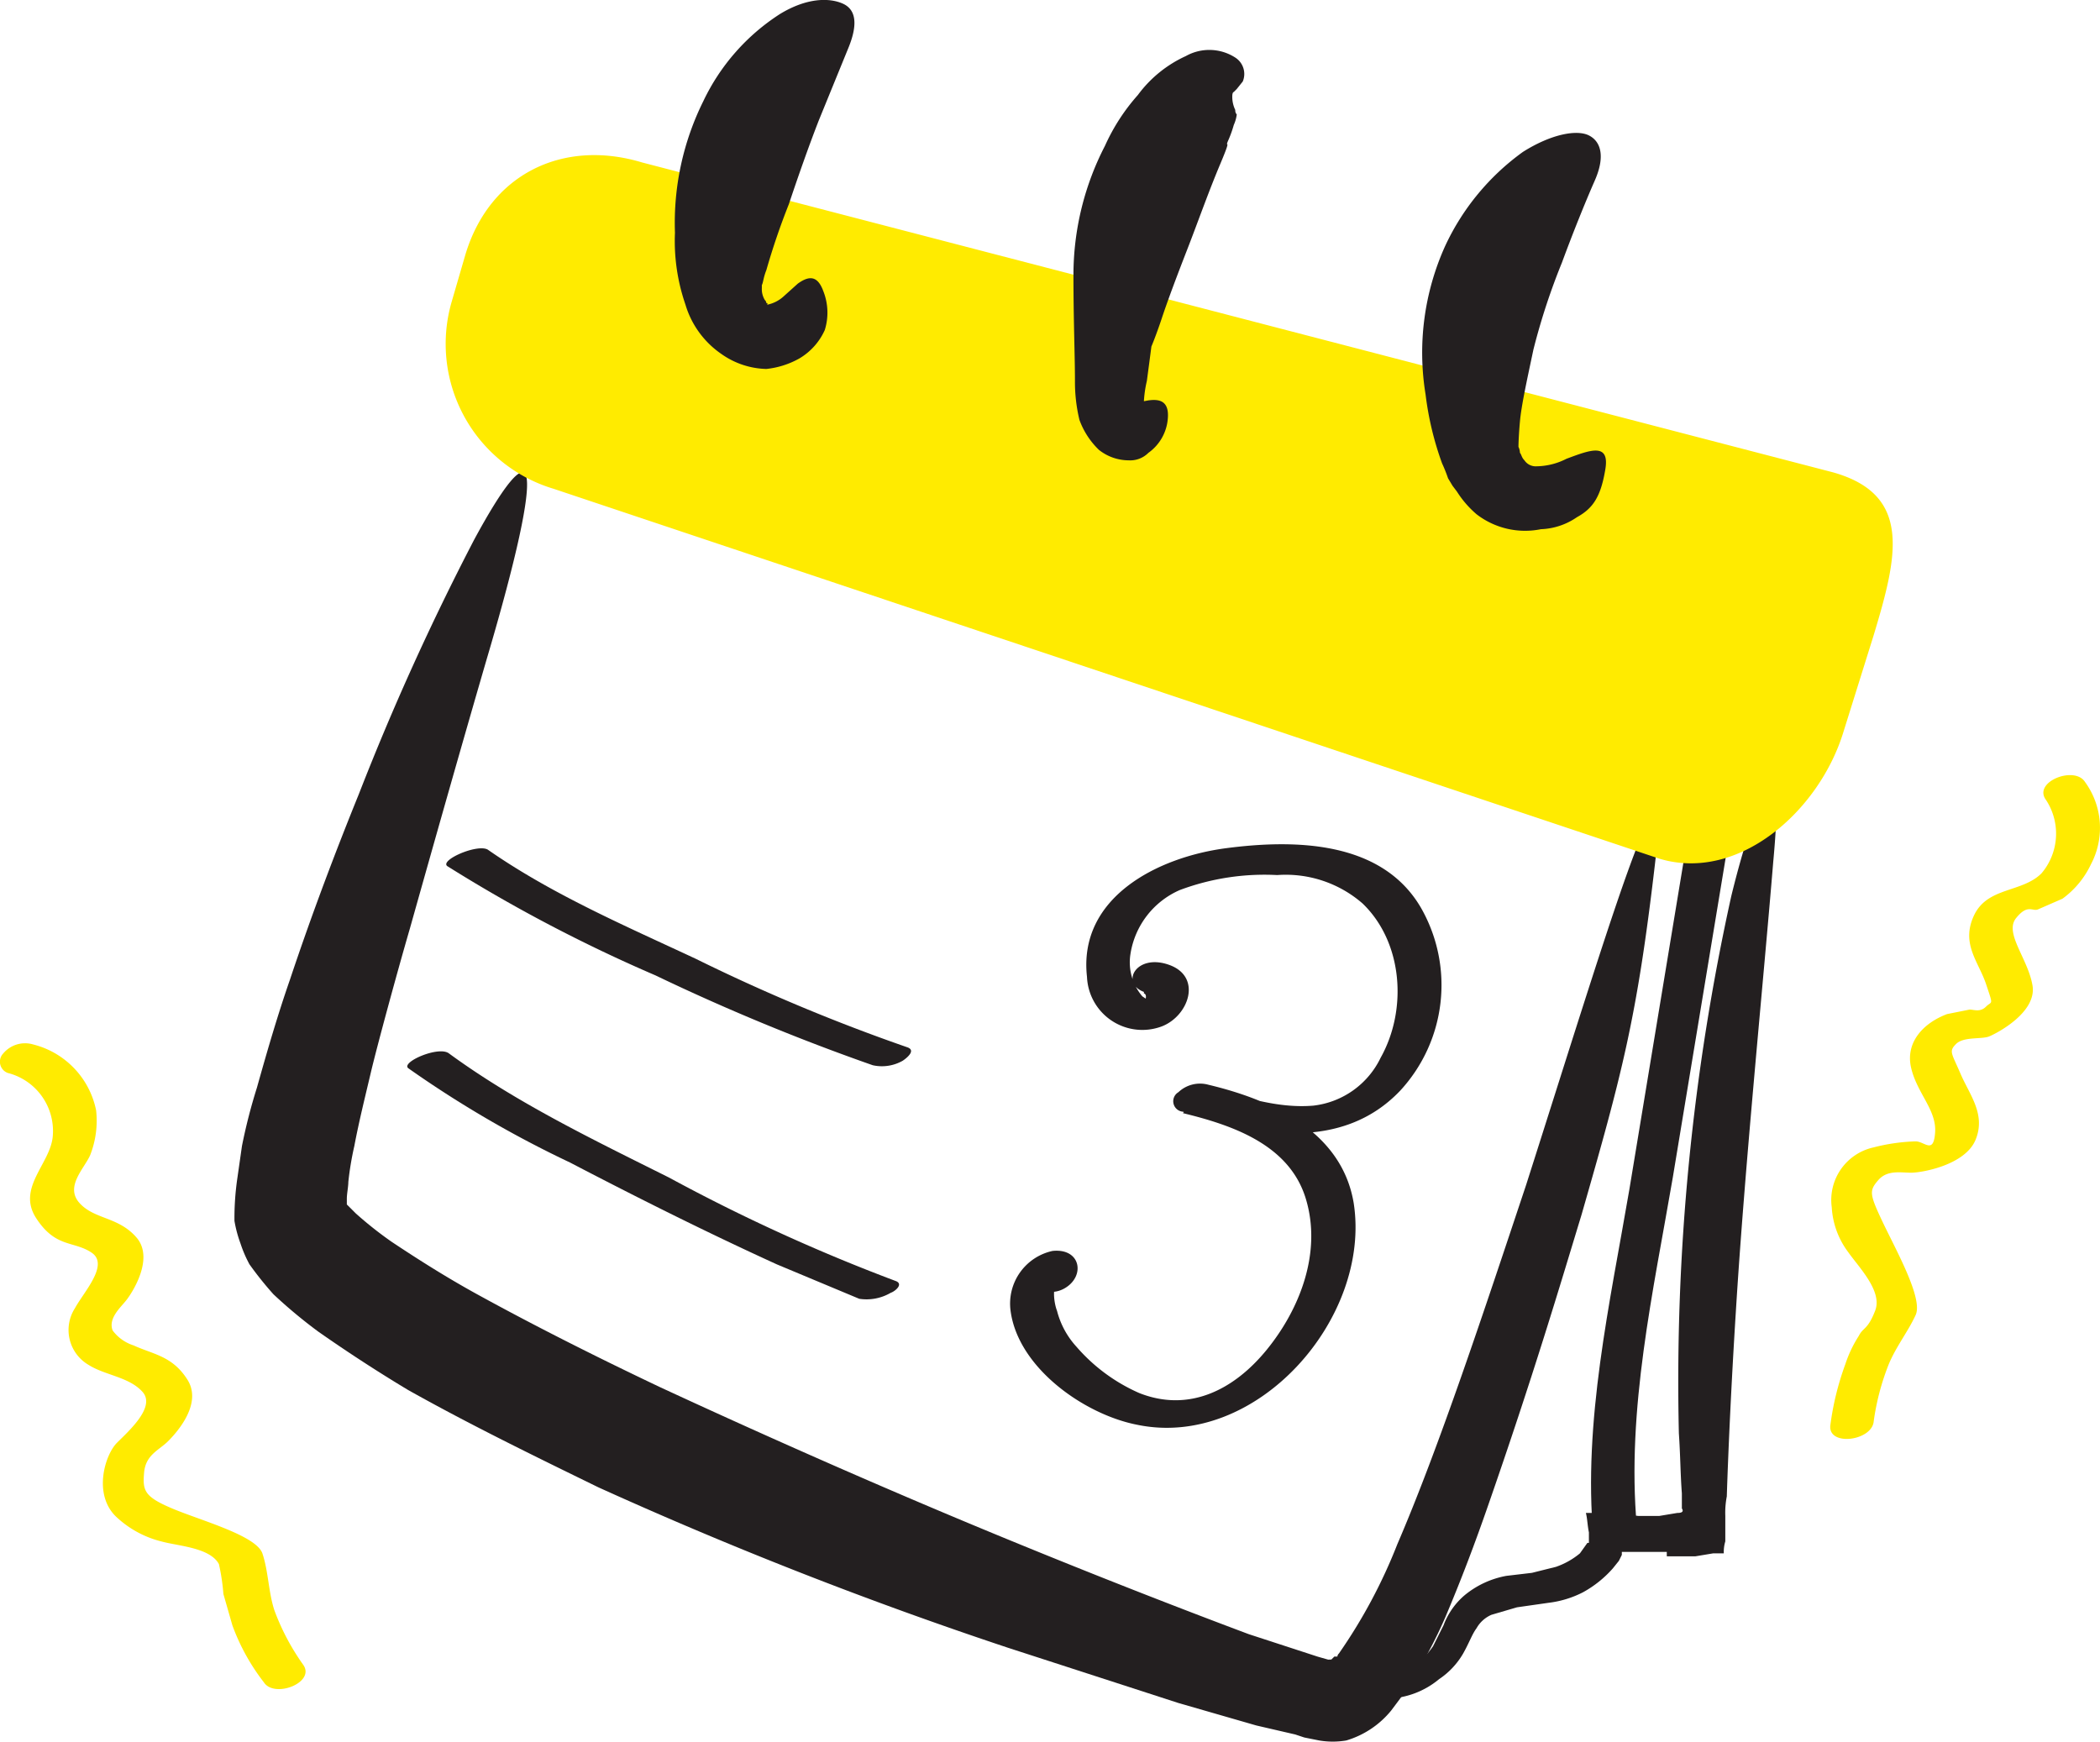 <svg xmlns="http://www.w3.org/2000/svg" width="163.058" height="135.244" viewBox="0 0 163.058 135.244">
  <g id="Group_115212" data-name="Group 115212" transform="translate(0.001 0)">
    <path id="Path_7588" data-name="Path 7588" d="M345.2,825.893a18.009,18.009,0,0,1-2.21-4.186c-.465-1.4-.465-3.023-.931-4.418s-4.77-2.558-6.98-3.488-2.327-1.4-2.21-2.792,1.163-1.743,1.861-2.441,2.676-2.906,1.512-4.767-2.676-1.976-4.188-2.674a3.257,3.257,0,0,1-1.629-1.163c-.349-.93.582-1.744,1.047-2.325s2.211-3.256.814-4.883-3.257-1.4-4.421-2.674.349-2.674.814-3.721a7.318,7.318,0,0,0,.465-3.488,6.629,6.629,0,0,0-4.886-5.116,2.211,2.211,0,0,0-2.327.7.93.93,0,0,0,.349,1.512,4.65,4.65,0,0,1,3.49,5c-.233,2.093-2.792,3.953-1.28,6.278s2.908,1.744,4.3,2.674-.582,3.023-1.28,4.3a3.138,3.138,0,0,0,1.047,4.418c1.28.814,3.141.93,4.188,2.093s-1.047,3.023-1.978,3.953-1.861,3.954-.116,5.7a7.907,7.907,0,0,0,3.606,1.976c1.28.349,3.723.465,4.421,1.745a16,16,0,0,1,.349,2.325l.7,2.441a16.371,16.371,0,0,0,2.443,4.417C342.994,828.567,346.251,827.289,345.2,825.893Z" transform="translate(-321.682 -696.651)" fill="#ffeb00"/>
    <path id="Path_7589" data-name="Path 7589" d="M1547.094,594.959a19.06,19.06,0,0,1,1.163-4.418c.582-1.4,1.513-2.558,2.095-3.837s-1.513-5-2.56-7.208-1.047-2.442-.349-3.256,1.745-.581,2.56-.581,4.187-.581,5-2.558-.466-3.488-1.164-5.116-.931-1.744-.349-2.325,1.978-.349,2.56-.581,3.722-1.86,3.374-3.953-2.211-4.069-1.28-5.232,1.28-.465,1.745-.7l1.862-.813a6.981,6.981,0,0,0,2.211-2.674,6.046,6.046,0,0,0-.466-6.395c-.814-1.279-4.071,0-3.025,1.4a4.765,4.765,0,0,1-.349,5.7c-1.512,1.511-4.188,1.046-5.235,3.255s.349,3.6.931,5.348.466,1.279,0,1.744-.931.232-1.28.232l-1.745.349c-1.862.7-3.258,2.209-2.792,4.186s1.978,3.255,1.861,5-.813.7-1.511.7a14.661,14.661,0,0,0-3.258.465,4.184,4.184,0,0,0-3.258,4.651,6.4,6.4,0,0,0,1.28,3.488c.813,1.163,2.676,3.023,2.094,4.535s-.931,1.279-1.28,1.977a9.547,9.547,0,0,0-1.047,2.209,21.94,21.94,0,0,0-1.162,4.767C1543.6,596.936,1546.978,596.471,1547.094,594.959Z" transform="translate(-1401.607 -484.594)" fill="#ffeb00"/>
    <path id="Path_7595" data-name="Path 7595" d="M1340.044,671.528c-.813-9.069,1.28-18.254,2.793-27.091L1347.375,617c0-.233-3.258-.116-3.375.93l-4.536,27.439c-1.512,8.837-3.606,18.022-2.793,26.975C1336.788,672.922,1340.162,672.341,1340.044,671.528Z" transform="translate(-1212.951 -552.998)" fill="#231f20"/>
    <path id="Path_7596" data-name="Path 7596" d="M1215.643,653.319h2.211l1.4-.233h.814a2.883,2.883,0,0,1,.117-.93V650.18a6.624,6.624,0,0,1,.116-1.512c.116-3.6.349-8.72.7-14.3.7-11.394,2.093-25.114,2.908-35,.465-5,.233-6.744-.349-5.929s-1.745,3.837-2.908,8.6a174.542,174.542,0,0,0-4.072,41.74c.116,1.628.116,3.139.232,4.651V649.6c.233.349-.232.349-.35.349l-1.4.233h-1.629l-2.094-.233h-1.978c.116.465.116.93.233,1.512v.814h-.117l-.581.814a5.956,5.956,0,0,1-1.862,1.047l-.931.232-.931.233-1.977.233a7.078,7.078,0,0,0-3.258,1.512,5.679,5.679,0,0,0-1.629,2.326l-.815,1.627a6.056,6.056,0,0,1-1.163,1.279,7.343,7.343,0,0,1-4.072,1.745h-1.628c-.233,0,0,.232.581.581a5.245,5.245,0,0,0,2.677.465,6.52,6.52,0,0,0,4.072-1.512,6.029,6.029,0,0,0,1.86-1.976c.466-.814.7-1.512,1.048-1.976a2.444,2.444,0,0,1,1.163-1.047l1.978-.58,2.442-.349a7.913,7.913,0,0,0,2.676-.814,8.6,8.6,0,0,0,2.326-1.861l.466-.581.232-.466v-.232h3.49Z" transform="translate(-1086.222 -532.464)" fill="#231f20"/>
    <path id="Path_7597" data-name="Path 7597" d="M621.46,502.411l-.815-.232-5.351-1.745c-4.653-1.743-11.285-4.3-19.195-7.557s-16.985-7.209-26.524-11.627c-4.653-2.209-9.539-4.651-14.193-7.209-2.327-1.279-4.537-2.674-6.631-4.069a29.232,29.232,0,0,1-2.792-2.209l-.465-.465-.233-.232V466.6c0-.349.116-.93.116-1.279a23.305,23.305,0,0,1,.465-2.79c.349-1.86.814-3.721,1.28-5.7s1.978-7.557,3.025-11.162c2.094-7.441,4.072-14.417,5.933-20.812,2.443-8.255,3.374-12.79,3.141-14.185s-1.745.465-4.072,4.767a200.627,200.627,0,0,0-8.958,19.766c-1.745,4.3-3.607,9.185-5.352,14.417-.931,2.674-1.745,5.465-2.559,8.371a42.8,42.8,0,0,0-1.163,4.534l-.349,2.442a21.48,21.48,0,0,0-.233,3.372,9.648,9.648,0,0,0,.465,1.744,9.765,9.765,0,0,0,.7,1.628,26.747,26.747,0,0,0,1.861,2.325,38.475,38.475,0,0,0,3.49,2.907q3.49,2.442,6.98,4.535c4.77,2.674,9.772,5.116,14.775,7.557a327.112,327.112,0,0,0,31.759,12.441l13.263,4.3,6.049,1.745,3.025.7.7.233,1.164.233a6.277,6.277,0,0,0,2.094,0,7.1,7.1,0,0,0,3.49-2.325l1.048-1.4.7-1.163a36.19,36.19,0,0,0,2.443-4.651c1.28-3.023,2.327-5.814,3.258-8.488,3.607-10.348,5.7-17.44,7.329-22.788,3.141-10.929,4.3-15.231,5.7-27.207s-3.722,5.232-10,24.882c-3.258,9.766-6.747,20.347-10,27.9a41,41,0,0,1-4.538,8.488.349.349,0,0,0-.116.233h-.233l-.233.232Z" transform="translate(-518.331 -373.534)" fill="#231f20"/>
    <path id="Path_7598" data-name="Path 7598" d="M755.323,277.7c6.165,1.86,12.447-3.721,14.309-9.883l2.327-7.441c1.862-6.162,3.025-10.929-3.142-12.673l-92.486-24.068c-6.166-1.86-11.866.93-13.727,7.209l-1.047,3.6a11.742,11.742,0,0,0,7.911,14.534Z" transform="translate(-626.484 -211.022)" fill="#ffeb00"/>
    <path id="Path_7599" data-name="Path 7599" d="M661.5,633.29a118.8,118.8,0,0,0,16.171,8.488,165.74,165.74,0,0,0,16.869,6.976,3.26,3.26,0,0,0,2.327-.349c.349-.233,1.047-.814.349-1.047a143.848,143.848,0,0,1-16.4-6.86c-5.468-2.558-11.168-5-16.171-8.488C663.826,631.546,660.918,632.825,661.5,633.29Z" transform="translate(-626.775 -566.035)" fill="#231f20"/>
    <path id="Path_7600" data-name="Path 7600" d="M638.524,752.942a84.351,84.351,0,0,0,12.564,7.325c5.352,2.791,10.7,5.465,16.054,7.906l6.4,2.674a3.726,3.726,0,0,0,2.443-.465c.349-.116,1.047-.7.349-.93a140.563,140.563,0,0,1-17.567-8.022c-5.817-2.907-11.866-5.813-17.1-9.65C640.851,751.2,637.942,752.477,638.524,752.942Z" transform="translate(-606.825 -669.991)" fill="#231f20"/>
    <path id="Path_7601" data-name="Path 7601" d="M802.945,153.995v-.233c.116-.233.116-.581.349-1.163a53.827,53.827,0,0,1,1.745-5.116c.7-2.093,1.512-4.418,2.327-6.511l2.327-5.7c.7-1.744.582-2.907-.465-3.372s-2.792-.465-4.886.814a16.4,16.4,0,0,0-5.933,6.744,21.266,21.266,0,0,0-2.211,10.232,15.11,15.11,0,0,0,.814,5.581,7.091,7.091,0,0,0,2.792,3.837,6.285,6.285,0,0,0,3.49,1.163,6.636,6.636,0,0,0,2.56-.814,4.885,4.885,0,0,0,1.978-2.209,4.533,4.533,0,0,0-.116-3.023c-.465-1.279-1.164-1.163-1.978-.581l-1.163,1.046a2.677,2.677,0,0,1-1.163.581c-.116,0-.116,0-.116-.116v.233c.116-.233.116-.233,0-.233a.348.348,0,0,0-.116-.233A1.626,1.626,0,0,1,802.945,153.995Z" transform="translate(-743.791 -131.62)" fill="#231f20"/>
    <path id="Path_7602" data-name="Path 7602" d="M1037.351,184.095s.349-.814.813-2.209,1.163-3.256,1.978-5.348,1.629-4.418,2.56-6.627.349-1.163.581-1.744a8.92,8.92,0,0,0,.466-1.279,2.884,2.884,0,0,0,.231-.814.461.461,0,0,1-.094-.163.473.473,0,0,1-.022-.186,2.341,2.341,0,0,1-.233-1.046c0-.349.117-.349.117-.349l.231-.233.466-.581a1.512,1.512,0,0,0-.582-1.86,3.723,3.723,0,0,0-3.838-.116,9.546,9.546,0,0,0-3.724,3.023,15.46,15.46,0,0,0-2.558,3.953,21.846,21.846,0,0,0-2.444,10c0,3.6.117,6.279.117,8.255a12.557,12.557,0,0,0,.348,3.023,6.157,6.157,0,0,0,1.512,2.325,3.724,3.724,0,0,0,2.327.814,1.978,1.978,0,0,0,1.513-.581,3.608,3.608,0,0,0,1.511-2.674c.117-1.4-.7-1.512-1.511-1.4l-1.28.233h-.233v.465c.117.465-.116.581.117.349s0-.116.232-.233h.233l.465-.233c.117-.116.117-.233.117-.465a9.041,9.041,0,0,1,.232-1.628C1037.233,185.025,1037.351,184.095,1037.351,184.095Z" transform="translate(-947.95 -157.186)" fill="#231f20"/>
    <path id="Path_7603" data-name="Path 7603" d="M1244.394,234.384s0-.7.115-1.977.582-3.372,1.047-5.581a50.871,50.871,0,0,1,2.211-6.744c.814-2.209,1.745-4.535,2.56-6.395s.465-3.023-.466-3.488-2.907-.116-5.118,1.279a18.711,18.711,0,0,0-6.049,7.325,20.109,20.109,0,0,0-1.513,11.511,24.124,24.124,0,0,0,1.28,5.348,11.917,11.917,0,0,1,.465,1.163l.349.581.35.465a7.77,7.77,0,0,0,1.512,1.744,6.168,6.168,0,0,0,5,1.163,5.239,5.239,0,0,0,2.793-.93c1.279-.7,1.861-1.628,2.209-3.721s-1.163-1.511-3.024-.814a5.241,5.241,0,0,1-2.327.581,1.05,1.05,0,0,1-.931-.465c-.231-.233-.231-.465-.349-.581A1.152,1.152,0,0,0,1244.394,234.384Z" transform="translate(-1126.491 -199.684)" fill="#231f20"/>
    <path id="Path_7604" data-name="Path 7604" d="M1004.3,641.065c.349.116,0,.7.116.814s-.116.349.466-.116l-.7-.465a4.072,4.072,0,0,1-.929-3.256,6.508,6.508,0,0,1,3.838-5,18.736,18.736,0,0,1,7.562-1.163,9.077,9.077,0,0,1,6.631,2.209c3.14,3.023,3.489,8.255,1.4,11.976a6.632,6.632,0,0,1-5.235,3.721c-2.792.233-5.583-.7-8.143-1.512l-1.978,2.093c3.838.93,8.26,2.441,9.54,6.627s-.466,8.6-3.025,11.743-6.05,4.883-9.888,3.372a13.725,13.725,0,0,1-4.887-3.6,6.508,6.508,0,0,1-1.511-2.79c-.233-.582-.466-2.093.232-2.442l-1.4.233c-.233-.116-.349-.233-.349-.465l.931-.814h-.233c-2.094,1.046-.233,2.674,1.4,1.744s1.28-3.139-.931-2.907a4.186,4.186,0,0,0-3.257,4.651c.581,4.418,5.7,8.023,9.772,8.836,9.307,1.977,18.264-8.255,16.869-17.208-.931-5.581-6.4-8.022-11.284-9.185a2.444,2.444,0,0,0-2.327.581.814.814,0,0,0,.349,1.512c5.584,1.86,12.331,3.139,16.869-1.628a12.088,12.088,0,0,0,1.629-14.185c-3.026-5.232-9.773-5.348-15.124-4.651s-11.518,3.837-10.819,10a4.3,4.3,0,0,0,5.816,3.837c2.094-.814,3.14-3.837.582-4.767s-3.839,1.4-1.978,2.093Z" transform="translate(-915.483 -563.927)" fill="#231f20"/>
  </g>
</svg>
